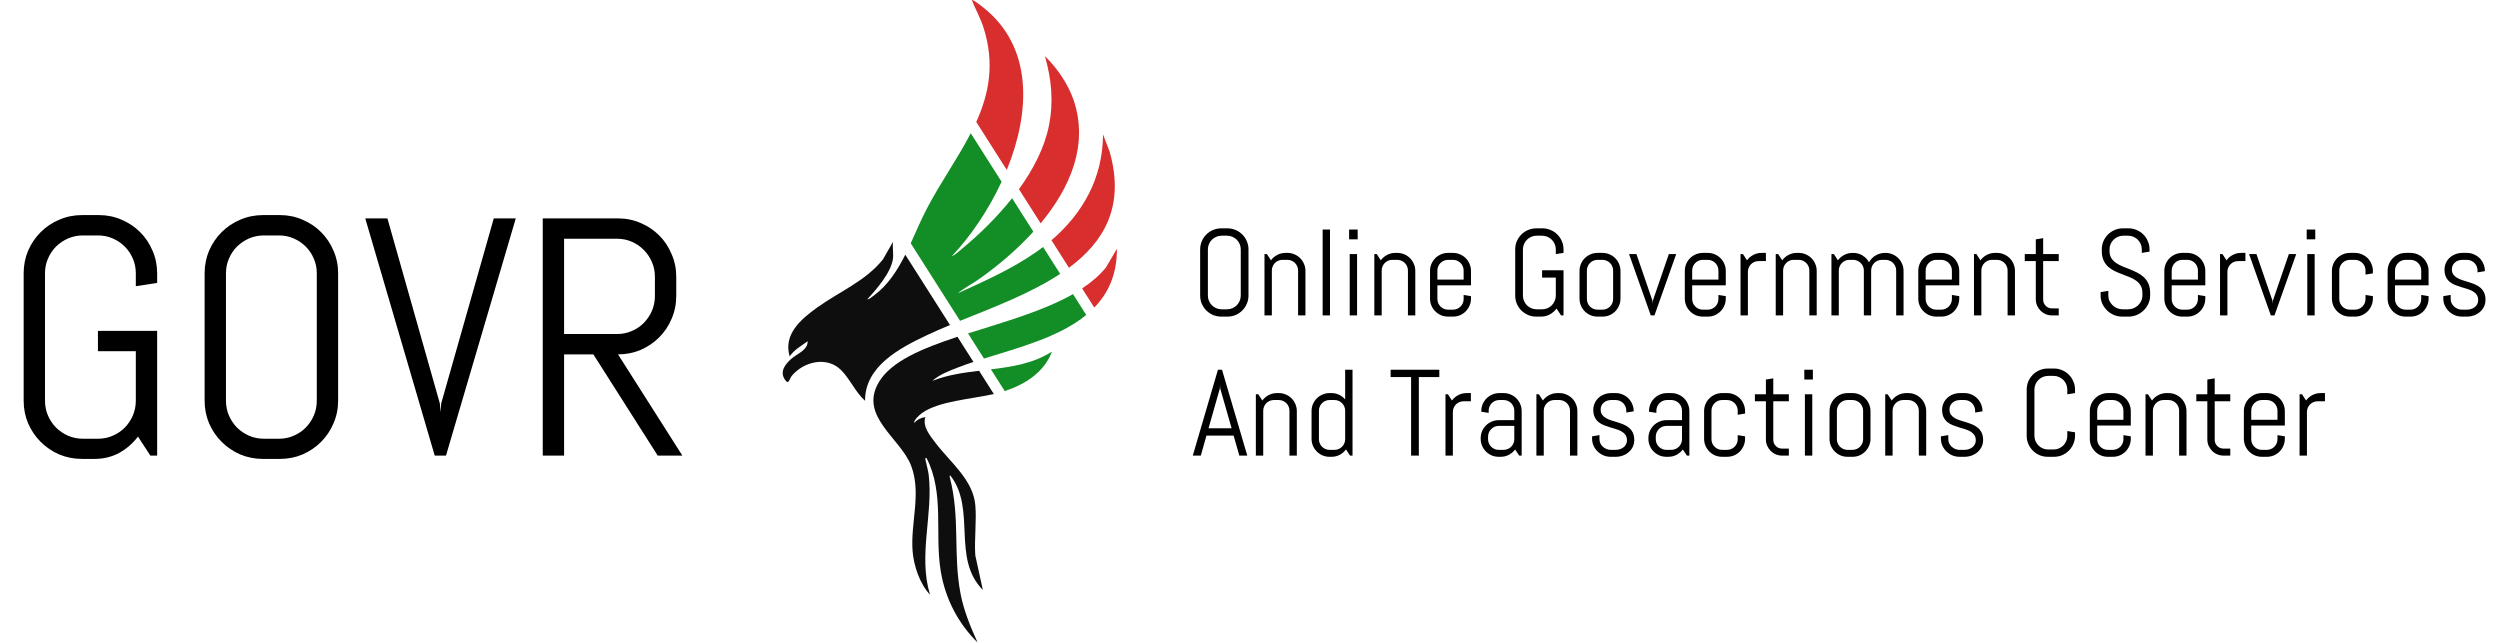 <svg xmlns="http://www.w3.org/2000/svg" width="214" height="55" viewBox="0 0 214 55" fill="none"><path d="M77.493 21.802L81.321 27.823C80.629 28.109 79.966 28.395 79.348 28.689C77.038 29.784 74.03 31.341 74.049 34.305C73.216 33.573 72.75 32.409 71.968 31.651C70.751 30.473 68.797 30.957 67.79 32.156C67.558 32.432 67.522 33.015 67.174 32.477C66.725 31.783 67.229 31.159 67.743 30.709C68.235 30.278 69.169 29.962 69.133 29.207C68.562 29.631 68.017 29.907 67.594 30.507C67.031 28.608 68.584 27.307 69.945 26.326C71.831 24.97 74.095 24.065 75.582 22.201L76.435 20.709C76.389 21.165 76.497 21.719 76.435 22.158C76.269 23.334 75.036 24.761 74.25 25.607C74.337 25.684 74.693 25.375 74.792 25.304C75.993 24.424 76.809 23.16 77.493 21.803V21.802Z" fill="#0E0E0E"></path><path d="M84.187 2.356C83.925 1.537 83.501 0.806 83.191 0.008C83.271 -0.076 84.013 0.517 84.132 0.611C88.472 4.019 88.198 9.606 86.18 14.547L83.568 10.44C84.657 8.021 85.172 5.447 84.187 2.356Z" fill="#D82E2E"></path><path d="M89.798 10.713C90.196 8.688 90.007 6.781 89.449 4.811C90.482 5.809 91.444 7.211 91.907 8.584C93.203 12.423 91.59 16.097 89.08 19.116L87.223 16.195C88.461 14.485 89.425 12.62 89.798 10.712V10.713Z" fill="#D82E2E"></path><path d="M89.288 21.142L90.75 23.443C88.21 25.12 85.017 26.317 82.18 27.464L77.957 20.823C78.411 19.838 78.827 18.84 79.298 17.936C80.476 15.664 81.975 13.578 83.096 11.404L85.736 15.556C84.598 18.011 83.061 20.248 81.501 21.901C81.576 21.971 82.231 21.392 82.342 21.299C83.789 20.103 85.324 18.621 86.634 16.967L88.454 19.831C87.019 21.413 85.364 22.79 83.817 23.883C83.22 24.305 82.559 24.635 81.997 25.101C84.298 24.053 86.662 23.003 88.742 21.541C88.927 21.411 89.109 21.278 89.287 21.142H89.288Z" fill="#138E26"></path><path d="M91.504 22.921L90.006 20.565C92.683 18.271 94.405 15.243 94.419 11.506L94.986 12.983C96.312 17.666 94.497 20.701 91.504 22.919V22.921Z" fill="#D82E2E"></path><path d="M78.268 36.2C78.501 35.914 78.85 35.75 79.212 35.702C78.938 36.52 79.638 37.327 80.109 37.949C81.333 39.565 83.3 41.066 83.488 43.247C83.606 44.62 83.391 46.156 83.486 47.548L84.131 50.499C81.438 47.775 83.596 43.584 81.348 40.702C81.272 40.686 81.287 40.794 81.301 40.849C82.212 44.353 81.567 47.392 82.222 50.82C82.502 52.284 83.074 53.656 83.682 55C82.012 53.358 80.922 51.254 80.532 48.922C79.988 45.661 80.874 42.24 79.31 39.203C79.126 39.179 79.236 39.404 79.256 39.507C79.327 39.891 79.453 40.273 79.498 40.664C79.889 44.037 78.582 47.544 79.609 50.901C78.74 50.003 78.207 48.398 78.116 47.156C77.936 44.725 78.888 42.228 77.997 39.877C77.093 37.493 73.461 35.617 75.254 32.67C76.324 30.914 78.935 29.826 81.959 28.83L83.327 30.98C82.892 31.125 82.47 31.274 82.069 31.429C81.301 31.726 80.425 32.05 79.809 32.602C81.084 32.099 82.444 31.903 83.809 31.739L85.074 33.73C83.114 34.168 80.353 34.333 78.921 35.358C78.722 35.501 78.169 36.002 78.268 36.201V36.2Z" fill="#0E0E0E"></path><path d="M90.046 30.101C89.389 31.866 87.73 32.916 86.005 33.476L84.822 31.616C86.651 31.397 88.455 31.111 90.046 30.1V30.101Z" fill="#138E26"></path><path d="M91.849 25.174L92.984 26.961C90.673 28.856 87.219 29.754 84.23 30.693L82.861 28.541C85.926 27.568 89.286 26.632 91.849 25.175V25.174Z" fill="#138E26"></path><path d="M95.607 21.301C95.62 23.488 94.869 25.094 93.671 26.326L92.629 24.69C93.422 24.166 94.115 23.576 94.665 22.901L95.607 21.301Z" fill="#D82E2E"></path><path d="M13.452 39H12.872L11.81 37.372C11.366 37.957 10.828 38.424 10.195 38.773C9.563 39.113 8.86 39.283 8.085 39.283H7.023C6.334 39.283 5.683 39.156 5.069 38.901C4.465 38.637 3.937 38.278 3.483 37.825C3.03 37.372 2.672 36.843 2.407 36.239C2.152 35.635 2.025 34.988 2.025 34.299V23.395C2.025 22.706 2.152 22.06 2.407 21.456C2.672 20.851 3.03 20.323 3.483 19.87C3.937 19.416 4.465 19.062 5.069 18.808C5.683 18.543 6.334 18.411 7.023 18.411H8.468C9.157 18.411 9.804 18.543 10.408 18.808C11.012 19.062 11.54 19.416 11.994 19.87C12.447 20.323 12.801 20.851 13.056 21.456C13.32 22.06 13.452 22.706 13.452 23.395V24.217L11.626 24.5V23.395C11.626 22.942 11.54 22.522 11.371 22.135C11.201 21.739 10.969 21.394 10.677 21.102C10.384 20.809 10.04 20.578 9.643 20.408C9.256 20.238 8.836 20.153 8.383 20.153H7.108C6.655 20.153 6.23 20.238 5.834 20.408C5.447 20.578 5.102 20.809 4.8 21.102C4.508 21.394 4.276 21.739 4.106 22.135C3.937 22.522 3.852 22.942 3.852 23.395V34.299C3.852 34.752 3.937 35.177 4.106 35.573C4.276 35.96 4.508 36.305 4.8 36.607C5.102 36.9 5.447 37.131 5.834 37.301C6.23 37.471 6.655 37.556 7.108 37.556H8.383C8.836 37.556 9.256 37.471 9.643 37.301C10.04 37.131 10.384 36.9 10.677 36.607C10.969 36.305 11.201 35.96 11.371 35.573C11.54 35.177 11.626 34.752 11.626 34.299V30.065H8.383V28.323H13.452V39ZM28.943 34.299C28.943 34.988 28.811 35.635 28.547 36.239C28.292 36.843 27.938 37.372 27.485 37.825C27.032 38.278 26.503 38.637 25.899 38.901C25.295 39.156 24.648 39.283 23.959 39.283H22.515C21.826 39.283 21.174 39.156 20.561 38.901C19.956 38.637 19.428 38.278 18.975 37.825C18.521 37.372 18.163 36.843 17.898 36.239C17.644 35.635 17.516 34.988 17.516 34.299V23.395C17.516 22.706 17.644 22.06 17.898 21.456C18.163 20.851 18.521 20.323 18.975 19.87C19.428 19.416 19.956 19.062 20.561 18.808C21.174 18.543 21.826 18.411 22.515 18.411H23.959C24.648 18.411 25.295 18.543 25.899 18.808C26.503 19.062 27.032 19.416 27.485 19.87C27.938 20.323 28.292 20.851 28.547 21.456C28.811 22.06 28.943 22.706 28.943 23.395V34.299ZM27.117 23.395C27.117 22.942 27.032 22.522 26.862 22.135C26.692 21.739 26.461 21.394 26.168 21.102C25.875 20.809 25.531 20.578 25.134 20.408C24.747 20.238 24.327 20.153 23.874 20.153H22.6C22.146 20.153 21.722 20.238 21.325 20.408C20.938 20.578 20.594 20.809 20.291 21.102C19.999 21.394 19.768 21.739 19.598 22.135C19.428 22.522 19.343 22.942 19.343 23.395V34.299C19.343 34.752 19.428 35.177 19.598 35.573C19.768 35.96 19.999 36.305 20.291 36.607C20.594 36.9 20.938 37.131 21.325 37.301C21.722 37.471 22.146 37.556 22.6 37.556H23.874C24.327 37.556 24.747 37.471 25.134 37.301C25.531 37.131 25.875 36.9 26.168 36.607C26.461 36.305 26.692 35.96 26.862 35.573C27.032 35.177 27.117 34.752 27.117 34.299V23.395ZM37.652 34.54L37.709 35.29L37.765 34.54L42.268 18.694H44.151L38.176 39H37.213L31.266 18.694H33.163L37.652 34.54ZM56.301 39L50.792 30.334H48.286V39H46.459V18.694H52.902C53.592 18.694 54.238 18.826 54.842 19.091C55.447 19.346 55.975 19.7 56.428 20.153C56.881 20.606 57.235 21.139 57.49 21.753C57.755 22.357 57.887 23.004 57.887 23.693V25.335C57.887 26.025 57.755 26.676 57.49 27.29C57.235 27.894 56.881 28.422 56.428 28.875C55.975 29.329 55.447 29.687 54.842 29.952C54.238 30.206 53.592 30.334 52.902 30.334L58.411 39H56.301ZM56.06 23.693C56.06 23.24 55.975 22.82 55.805 22.433C55.635 22.036 55.404 21.692 55.111 21.399C54.819 21.097 54.474 20.861 54.078 20.691C53.691 20.521 53.27 20.436 52.817 20.436H48.286V28.592H52.817C53.27 28.592 53.691 28.507 54.078 28.337C54.474 28.168 54.819 27.936 55.111 27.644C55.404 27.341 55.635 26.997 55.805 26.61C55.975 26.213 56.06 25.789 56.06 25.335V23.693Z" fill="black"></path><path d="M106.871 25.298C106.871 25.547 106.823 25.782 106.727 26C106.635 26.219 106.507 26.41 106.343 26.575C106.178 26.738 105.987 26.868 105.768 26.964C105.55 27.056 105.315 27.102 105.066 27.102H104.543C104.293 27.102 104.058 27.056 103.835 26.964C103.617 26.868 103.425 26.738 103.261 26.575C103.097 26.41 102.967 26.219 102.872 26C102.779 25.782 102.733 25.547 102.733 25.298V21.35C102.733 21.101 102.779 20.866 102.872 20.648C102.967 20.429 103.097 20.238 103.261 20.073C103.425 19.909 103.617 19.781 103.835 19.689C104.058 19.593 104.293 19.545 104.543 19.545H105.066C105.315 19.545 105.55 19.593 105.768 19.689C105.987 19.781 106.178 19.909 106.343 20.073C106.507 20.238 106.635 20.429 106.727 20.648C106.823 20.866 106.871 21.101 106.871 21.35V25.298ZM106.209 21.35C106.209 21.186 106.178 21.034 106.117 20.894C106.055 20.75 105.972 20.625 105.866 20.52C105.76 20.414 105.635 20.33 105.491 20.268C105.351 20.207 105.199 20.176 105.035 20.176H104.574C104.41 20.176 104.256 20.207 104.112 20.268C103.972 20.33 103.847 20.414 103.738 20.52C103.632 20.625 103.548 20.75 103.487 20.894C103.425 21.034 103.395 21.186 103.395 21.35V25.298C103.395 25.462 103.425 25.616 103.487 25.759C103.548 25.899 103.632 26.024 103.738 26.134C103.847 26.239 103.972 26.323 104.112 26.385C104.256 26.446 104.41 26.477 104.574 26.477H105.035C105.199 26.477 105.351 26.446 105.491 26.385C105.635 26.323 105.76 26.239 105.866 26.134C105.972 26.024 106.055 25.899 106.117 25.759C106.178 25.616 106.209 25.462 106.209 25.298V21.35ZM111.116 27V23.155C111.116 23.028 111.092 22.91 111.044 22.801C110.996 22.688 110.931 22.591 110.849 22.509C110.767 22.427 110.67 22.362 110.557 22.314C110.448 22.266 110.33 22.242 110.203 22.242H109.783C109.656 22.242 109.537 22.266 109.424 22.314C109.314 22.362 109.219 22.427 109.137 22.509C109.055 22.591 108.99 22.688 108.942 22.801C108.894 22.91 108.87 23.028 108.87 23.155V27H108.24V21.75H108.45L108.793 22.283C108.937 22.088 109.116 21.935 109.332 21.822C109.55 21.706 109.788 21.648 110.044 21.648H110.203C110.415 21.648 110.615 21.689 110.803 21.77C110.991 21.849 111.155 21.959 111.295 22.099C111.435 22.239 111.545 22.403 111.623 22.591C111.705 22.779 111.746 22.979 111.746 23.191V27H111.116ZM113.218 27V19.648H113.848V27H113.218ZM115.484 20.489V19.648H116.217V20.489H115.484ZM115.535 27V21.75H116.166V27H115.535ZM120.519 27V23.155C120.519 23.028 120.495 22.91 120.447 22.801C120.399 22.688 120.334 22.591 120.252 22.509C120.17 22.427 120.073 22.362 119.96 22.314C119.85 22.266 119.732 22.242 119.606 22.242H119.186C119.059 22.242 118.939 22.266 118.827 22.314C118.717 22.362 118.622 22.427 118.54 22.509C118.458 22.591 118.393 22.688 118.345 22.801C118.297 22.91 118.273 23.028 118.273 23.155V27H117.642V21.75H117.853L118.196 22.283C118.34 22.088 118.519 21.935 118.734 21.822C118.953 21.706 119.191 21.648 119.447 21.648H119.606C119.818 21.648 120.018 21.689 120.206 21.77C120.394 21.849 120.558 21.959 120.698 22.099C120.838 22.239 120.948 22.403 121.026 22.591C121.108 22.779 121.149 22.979 121.149 23.191V27H120.519ZM125.917 25.559C125.917 25.771 125.876 25.971 125.794 26.159C125.716 26.347 125.606 26.511 125.466 26.651C125.326 26.791 125.162 26.903 124.974 26.985C124.786 27.063 124.586 27.102 124.374 27.102H123.954C123.742 27.102 123.542 27.063 123.354 26.985C123.166 26.903 123.002 26.791 122.862 26.651C122.721 26.511 122.61 26.347 122.528 26.159C122.45 25.971 122.41 25.771 122.41 25.559V23.191C122.41 22.979 122.45 22.779 122.528 22.591C122.61 22.403 122.721 22.239 122.862 22.099C123.002 21.959 123.166 21.849 123.354 21.77C123.542 21.689 123.742 21.648 123.954 21.648H124.374C124.586 21.648 124.786 21.689 124.974 21.77C125.162 21.849 125.326 21.959 125.466 22.099C125.606 22.239 125.716 22.403 125.794 22.591C125.876 22.779 125.917 22.979 125.917 23.191V24.426H123.041V25.595C123.041 25.722 123.065 25.841 123.113 25.954C123.161 26.064 123.226 26.159 123.308 26.241C123.39 26.323 123.485 26.388 123.595 26.436C123.708 26.484 123.827 26.508 123.954 26.508H124.374C124.5 26.508 124.618 26.484 124.728 26.436C124.841 26.388 124.938 26.323 125.02 26.241C125.102 26.159 125.167 26.064 125.215 25.954C125.263 25.841 125.287 25.722 125.287 25.595V25.247L125.917 25.349V25.559ZM125.287 23.155C125.287 23.028 125.263 22.91 125.215 22.801C125.167 22.688 125.102 22.591 125.02 22.509C124.938 22.427 124.841 22.362 124.728 22.314C124.618 22.266 124.5 22.242 124.374 22.242H123.954C123.827 22.242 123.708 22.266 123.595 22.314C123.485 22.362 123.39 22.427 123.308 22.509C123.226 22.591 123.161 22.688 123.113 22.801C123.065 22.91 123.041 23.028 123.041 23.155V23.934H125.287V23.155ZM133.838 27H133.628L133.244 26.41C133.083 26.622 132.888 26.791 132.659 26.918C132.43 27.041 132.176 27.102 131.895 27.102H131.511C131.261 27.102 131.025 27.056 130.803 26.964C130.584 26.868 130.393 26.738 130.229 26.575C130.065 26.41 129.935 26.219 129.839 26C129.747 25.782 129.701 25.547 129.701 25.298V21.35C129.701 21.101 129.747 20.866 129.839 20.648C129.935 20.429 130.065 20.238 130.229 20.073C130.393 19.909 130.584 19.781 130.803 19.689C131.025 19.593 131.261 19.545 131.511 19.545H132.034C132.283 19.545 132.517 19.593 132.736 19.689C132.955 19.781 133.146 19.909 133.31 20.073C133.474 20.238 133.603 20.429 133.695 20.648C133.791 20.866 133.838 21.101 133.838 21.35V21.648L133.177 21.75V21.35C133.177 21.186 133.146 21.034 133.085 20.894C133.023 20.75 132.939 20.625 132.833 20.52C132.728 20.414 132.603 20.33 132.459 20.268C132.319 20.207 132.167 20.176 132.003 20.176H131.542C131.377 20.176 131.224 20.207 131.08 20.268C130.94 20.33 130.815 20.414 130.706 20.52C130.6 20.625 130.516 20.75 130.455 20.894C130.393 21.034 130.362 21.186 130.362 21.35V25.298C130.362 25.462 130.393 25.616 130.455 25.759C130.516 25.899 130.6 26.024 130.706 26.134C130.815 26.239 130.94 26.323 131.08 26.385C131.224 26.446 131.377 26.477 131.542 26.477H132.003C132.167 26.477 132.319 26.446 132.459 26.385C132.603 26.323 132.728 26.239 132.833 26.134C132.939 26.024 133.023 25.899 133.085 25.759C133.146 25.616 133.177 25.462 133.177 25.298V23.765H132.003V23.134H133.838V27ZM138.714 25.559C138.714 25.771 138.673 25.971 138.591 26.159C138.512 26.347 138.403 26.511 138.263 26.651C138.123 26.791 137.959 26.903 137.771 26.985C137.583 27.063 137.383 27.102 137.171 27.102H136.75C136.539 27.102 136.339 27.063 136.151 26.985C135.963 26.903 135.799 26.791 135.658 26.651C135.518 26.511 135.407 26.347 135.325 26.159C135.247 25.971 135.207 25.771 135.207 25.559V23.191C135.207 22.979 135.247 22.779 135.325 22.591C135.407 22.403 135.518 22.239 135.658 22.099C135.799 21.959 135.963 21.849 136.151 21.77C136.339 21.689 136.539 21.648 136.75 21.648H137.171C137.383 21.648 137.583 21.689 137.771 21.77C137.959 21.849 138.123 21.959 138.263 22.099C138.403 22.239 138.512 22.403 138.591 22.591C138.673 22.779 138.714 22.979 138.714 23.191V25.559ZM138.083 23.155C138.083 23.028 138.06 22.91 138.012 22.801C137.964 22.688 137.899 22.591 137.817 22.509C137.735 22.427 137.637 22.362 137.525 22.314C137.415 22.266 137.297 22.242 137.171 22.242H136.75C136.624 22.242 136.504 22.266 136.392 22.314C136.282 22.362 136.187 22.427 136.104 22.509C136.022 22.591 135.958 22.688 135.91 22.801C135.862 22.91 135.838 23.028 135.838 23.155V25.595C135.838 25.722 135.862 25.841 135.91 25.954C135.958 26.064 136.022 26.159 136.104 26.241C136.187 26.323 136.282 26.388 136.392 26.436C136.504 26.484 136.624 26.508 136.75 26.508H137.171C137.297 26.508 137.415 26.484 137.525 26.436C137.637 26.388 137.735 26.323 137.817 26.241C137.899 26.159 137.964 26.064 138.012 25.954C138.06 25.841 138.083 25.722 138.083 25.595V23.155ZM141.621 27H141.308L139.447 21.75H140.078L141.447 25.729L141.467 26L141.488 25.729L142.852 21.75H143.482L141.621 27ZM147.727 25.559C147.727 25.771 147.686 25.971 147.604 26.159C147.526 26.347 147.416 26.511 147.276 26.651C147.136 26.791 146.972 26.903 146.784 26.985C146.596 27.063 146.396 27.102 146.184 27.102H145.764C145.552 27.102 145.352 27.063 145.164 26.985C144.976 26.903 144.812 26.791 144.672 26.651C144.531 26.511 144.42 26.347 144.338 26.159C144.26 25.971 144.22 25.771 144.22 25.559V23.191C144.22 22.979 144.26 22.779 144.338 22.591C144.42 22.403 144.531 22.239 144.672 22.099C144.812 21.959 144.976 21.849 145.164 21.77C145.352 21.689 145.552 21.648 145.764 21.648H146.184C146.396 21.648 146.596 21.689 146.784 21.77C146.972 21.849 147.136 21.959 147.276 22.099C147.416 22.239 147.526 22.403 147.604 22.591C147.686 22.779 147.727 22.979 147.727 23.191V24.426H144.851V25.595C144.851 25.722 144.875 25.841 144.923 25.954C144.971 26.064 145.036 26.159 145.118 26.241C145.2 26.323 145.295 26.388 145.405 26.436C145.518 26.484 145.637 26.508 145.764 26.508H146.184C146.311 26.508 146.428 26.484 146.538 26.436C146.651 26.388 146.748 26.323 146.83 26.241C146.912 26.159 146.977 26.064 147.025 25.954C147.073 25.841 147.097 25.722 147.097 25.595V25.247L147.727 25.349V25.559ZM147.097 23.155C147.097 23.028 147.073 22.91 147.025 22.801C146.977 22.688 146.912 22.591 146.83 22.509C146.748 22.427 146.651 22.362 146.538 22.314C146.428 22.266 146.311 22.242 146.184 22.242H145.764C145.637 22.242 145.518 22.266 145.405 22.314C145.295 22.362 145.2 22.427 145.118 22.509C145.036 22.591 144.971 22.688 144.923 22.801C144.875 22.91 144.851 23.028 144.851 23.155V23.934H147.097V23.155ZM150.532 22.35C150.405 22.35 150.286 22.374 150.173 22.422C150.063 22.47 149.968 22.534 149.886 22.616C149.804 22.698 149.739 22.796 149.691 22.909C149.643 23.018 149.619 23.136 149.619 23.262V27H148.989V21.75H149.199L149.542 22.283C149.686 22.088 149.865 21.935 150.081 21.822C150.299 21.706 150.537 21.648 150.793 21.648H151.162V22.35H150.532ZM154.879 27V23.155C154.879 23.028 154.855 22.91 154.808 22.801C154.76 22.688 154.695 22.591 154.613 22.509C154.531 22.427 154.433 22.362 154.321 22.314C154.211 22.266 154.093 22.242 153.967 22.242H153.546C153.42 22.242 153.3 22.266 153.188 22.314C153.078 22.362 152.982 22.427 152.9 22.509C152.818 22.591 152.753 22.688 152.706 22.801C152.658 22.91 152.634 23.028 152.634 23.155V27H152.003V21.75H152.213L152.557 22.283C152.7 22.088 152.88 21.935 153.095 21.822C153.314 21.706 153.552 21.648 153.808 21.648H153.967C154.179 21.648 154.379 21.689 154.567 21.77C154.755 21.849 154.919 21.959 155.059 22.099C155.199 22.239 155.308 22.403 155.387 22.591C155.469 22.779 155.51 22.979 155.51 23.191V27H154.879ZM162.313 27V23.155C162.313 23.028 162.29 22.91 162.242 22.801C162.194 22.688 162.129 22.591 162.047 22.509C161.965 22.427 161.867 22.362 161.755 22.314C161.645 22.266 161.527 22.242 161.401 22.242H161.088C160.962 22.242 160.842 22.266 160.729 22.314C160.62 22.362 160.522 22.427 160.437 22.509C160.355 22.591 160.29 22.688 160.242 22.801C160.194 22.91 160.17 23.028 160.17 23.155V27H159.545V23.155C159.545 23.028 159.521 22.91 159.473 22.801C159.425 22.688 159.359 22.591 159.273 22.509C159.191 22.427 159.094 22.362 158.981 22.314C158.872 22.266 158.754 22.242 158.627 22.242H158.314C158.188 22.242 158.068 22.266 157.956 22.314C157.846 22.362 157.75 22.427 157.668 22.509C157.586 22.591 157.521 22.688 157.474 22.801C157.426 22.91 157.402 23.028 157.402 23.155V27H156.771V21.75H156.981L157.325 22.283C157.469 22.088 157.648 21.935 157.863 21.822C158.082 21.706 158.32 21.648 158.576 21.648H158.627C158.925 21.648 159.193 21.721 159.432 21.868C159.671 22.015 159.856 22.21 159.986 22.452C160.051 22.333 160.131 22.223 160.227 22.124C160.323 22.025 160.428 21.941 160.545 21.873C160.661 21.801 160.787 21.747 160.924 21.709C161.061 21.668 161.203 21.648 161.35 21.648H161.401C161.613 21.648 161.813 21.689 162.001 21.77C162.189 21.849 162.353 21.959 162.493 22.099C162.633 22.239 162.742 22.403 162.821 22.591C162.903 22.779 162.944 22.979 162.944 23.191V27H162.313ZM167.712 25.559C167.712 25.771 167.671 25.971 167.589 26.159C167.51 26.347 167.401 26.511 167.261 26.651C167.121 26.791 166.957 26.903 166.769 26.985C166.581 27.063 166.381 27.102 166.169 27.102H165.749C165.537 27.102 165.337 27.063 165.149 26.985C164.961 26.903 164.797 26.791 164.656 26.651C164.516 26.511 164.405 26.347 164.323 26.159C164.245 25.971 164.205 25.771 164.205 25.559V23.191C164.205 22.979 164.245 22.779 164.323 22.591C164.405 22.403 164.516 22.239 164.656 22.099C164.797 21.959 164.961 21.849 165.149 21.77C165.337 21.689 165.537 21.648 165.749 21.648H166.169C166.381 21.648 166.581 21.689 166.769 21.77C166.957 21.849 167.121 21.959 167.261 22.099C167.401 22.239 167.51 22.403 167.589 22.591C167.671 22.779 167.712 22.979 167.712 23.191V24.426H164.836V25.595C164.836 25.722 164.86 25.841 164.908 25.954C164.956 26.064 165.021 26.159 165.103 26.241C165.185 26.323 165.28 26.388 165.39 26.436C165.502 26.484 165.622 26.508 165.749 26.508H166.169C166.295 26.508 166.413 26.484 166.523 26.436C166.635 26.388 166.733 26.323 166.815 26.241C166.897 26.159 166.962 26.064 167.01 25.954C167.058 25.841 167.082 25.722 167.082 25.595V25.247L167.712 25.349V25.559ZM167.082 23.155C167.082 23.028 167.058 22.91 167.01 22.801C166.962 22.688 166.897 22.591 166.815 22.509C166.733 22.427 166.635 22.362 166.523 22.314C166.413 22.266 166.295 22.242 166.169 22.242H165.749C165.622 22.242 165.502 22.266 165.39 22.314C165.28 22.362 165.185 22.427 165.103 22.509C165.021 22.591 164.956 22.688 164.908 22.801C164.86 22.91 164.836 23.028 164.836 23.155V23.934H167.082V23.155ZM171.85 27V23.155C171.85 23.028 171.826 22.91 171.778 22.801C171.73 22.688 171.665 22.591 171.583 22.509C171.501 22.427 171.404 22.362 171.291 22.314C171.181 22.266 171.063 22.242 170.937 22.242H170.517C170.39 22.242 170.271 22.266 170.158 22.314C170.048 22.362 169.953 22.427 169.871 22.509C169.789 22.591 169.724 22.688 169.676 22.801C169.628 22.91 169.604 23.028 169.604 23.155V27H168.973V21.75H169.184L169.527 22.283C169.671 22.088 169.85 21.935 170.065 21.822C170.284 21.706 170.522 21.648 170.778 21.648H170.937C171.149 21.648 171.349 21.689 171.537 21.77C171.725 21.849 171.889 21.959 172.029 22.099C172.169 22.239 172.279 22.403 172.357 22.591C172.439 22.779 172.48 22.979 172.48 23.191V27H171.85ZM175.654 27C175.462 27 175.281 26.964 175.11 26.892C174.943 26.821 174.796 26.721 174.669 26.595C174.546 26.468 174.447 26.322 174.372 26.154C174.3 25.987 174.264 25.807 174.264 25.616V22.35H173.321V21.75H174.264V20.489L174.895 20.386V21.75H176.228V22.35H174.895V25.646C174.895 25.752 174.914 25.852 174.951 25.944C174.992 26.033 175.047 26.111 175.115 26.18C175.184 26.248 175.264 26.303 175.356 26.344C175.449 26.381 175.548 26.4 175.654 26.4H176.228V27H175.654ZM184.052 25.298C184.052 25.547 184 25.782 183.898 26C183.799 26.219 183.664 26.41 183.493 26.575C183.325 26.738 183.129 26.868 182.903 26.964C182.681 27.056 182.445 27.102 182.196 27.102H181.668C181.418 27.102 181.181 27.056 180.955 26.964C180.733 26.868 180.536 26.738 180.365 26.575C180.198 26.41 180.063 26.219 179.96 26C179.861 25.782 179.812 25.547 179.812 25.298V25.006L180.473 24.898V25.298C180.473 25.462 180.506 25.616 180.571 25.759C180.639 25.899 180.729 26.024 180.842 26.134C180.955 26.239 181.085 26.323 181.232 26.385C181.382 26.446 181.54 26.477 181.704 26.477H182.165C182.329 26.477 182.485 26.446 182.632 26.385C182.779 26.323 182.908 26.239 183.021 26.134C183.134 26.024 183.223 25.899 183.288 25.759C183.356 25.616 183.39 25.462 183.39 25.298V25.077C183.39 24.825 183.341 24.614 183.242 24.447C183.143 24.279 183.011 24.137 182.847 24.021C182.683 23.902 182.497 23.801 182.288 23.719C182.083 23.637 181.871 23.555 181.652 23.473C181.434 23.391 181.22 23.3 181.011 23.201C180.806 23.102 180.622 22.979 180.458 22.832C180.294 22.681 180.162 22.498 180.063 22.283C179.964 22.068 179.914 21.803 179.914 21.488V21.35C179.914 21.101 179.96 20.866 180.053 20.648C180.148 20.429 180.278 20.238 180.442 20.073C180.606 19.909 180.798 19.781 181.017 19.689C181.239 19.593 181.475 19.545 181.724 19.545H182.196C182.445 19.545 182.679 19.593 182.898 19.689C183.117 19.781 183.308 19.909 183.472 20.073C183.636 20.238 183.765 20.429 183.857 20.648C183.953 20.866 184 21.101 184 21.35V21.54L183.339 21.648V21.35C183.339 21.186 183.308 21.034 183.247 20.894C183.185 20.75 183.102 20.625 182.996 20.52C182.89 20.414 182.765 20.33 182.621 20.268C182.481 20.207 182.329 20.176 182.165 20.176H181.755C181.591 20.176 181.437 20.207 181.293 20.268C181.153 20.33 181.029 20.414 180.919 20.52C180.813 20.625 180.729 20.75 180.668 20.894C180.606 21.034 180.576 21.186 180.576 21.35V21.488C180.576 21.724 180.625 21.923 180.724 22.083C180.823 22.244 180.955 22.382 181.119 22.498C181.283 22.611 181.468 22.71 181.673 22.796C181.881 22.878 182.095 22.963 182.314 23.052C182.532 23.138 182.744 23.233 182.949 23.339C183.158 23.442 183.344 23.57 183.508 23.724C183.672 23.874 183.804 24.059 183.903 24.278C184.002 24.496 184.052 24.763 184.052 25.077V25.298ZM188.774 25.559C188.774 25.771 188.733 25.971 188.651 26.159C188.572 26.347 188.463 26.511 188.323 26.651C188.182 26.791 188.018 26.903 187.83 26.985C187.642 27.063 187.442 27.102 187.23 27.102H186.81C186.598 27.102 186.398 27.063 186.21 26.985C186.022 26.903 185.858 26.791 185.718 26.651C185.578 26.511 185.467 26.347 185.385 26.159C185.306 25.971 185.267 25.771 185.267 25.559V23.191C185.267 22.979 185.306 22.779 185.385 22.591C185.467 22.403 185.578 22.239 185.718 22.099C185.858 21.959 186.022 21.849 186.21 21.77C186.398 21.689 186.598 21.648 186.81 21.648H187.23C187.442 21.648 187.642 21.689 187.83 21.77C188.018 21.849 188.182 21.959 188.323 22.099C188.463 22.239 188.572 22.403 188.651 22.591C188.733 22.779 188.774 22.979 188.774 23.191V24.426H185.897V25.595C185.897 25.722 185.921 25.841 185.969 25.954C186.017 26.064 186.082 26.159 186.164 26.241C186.246 26.323 186.342 26.388 186.451 26.436C186.564 26.484 186.684 26.508 186.81 26.508H187.23C187.357 26.508 187.475 26.484 187.584 26.436C187.697 26.388 187.794 26.323 187.876 26.241C187.958 26.159 188.023 26.064 188.071 25.954C188.119 25.841 188.143 25.722 188.143 25.595V25.247L188.774 25.349V25.559ZM188.143 23.155C188.143 23.028 188.119 22.91 188.071 22.801C188.023 22.688 187.958 22.591 187.876 22.509C187.794 22.427 187.697 22.362 187.584 22.314C187.475 22.266 187.357 22.242 187.23 22.242H186.81C186.684 22.242 186.564 22.266 186.451 22.314C186.342 22.362 186.246 22.427 186.164 22.509C186.082 22.591 186.017 22.688 185.969 22.801C185.921 22.91 185.897 23.028 185.897 23.155V23.934H188.143V23.155ZM191.578 22.35C191.452 22.35 191.332 22.374 191.219 22.422C191.11 22.47 191.014 22.534 190.932 22.616C190.85 22.698 190.785 22.796 190.737 22.909C190.689 23.018 190.666 23.136 190.666 23.262V27H190.035V21.75H190.245L190.589 22.283C190.732 22.088 190.912 21.935 191.127 21.822C191.346 21.706 191.583 21.648 191.84 21.648H192.209V22.35H191.578ZM194.695 27H194.383L192.521 21.75H193.152L194.521 25.729L194.542 26L194.562 25.729L195.926 21.75H196.556L194.695 27ZM197.454 20.489V19.648H198.187V20.489H197.454ZM197.505 27V21.75H198.135V27H197.505ZM203.119 25.559C203.119 25.771 203.078 25.971 202.996 26.159C202.917 26.347 202.808 26.511 202.668 26.651C202.528 26.791 202.364 26.903 202.176 26.985C201.988 27.063 201.788 27.102 201.576 27.102H201.155C200.943 27.102 200.743 27.063 200.555 26.985C200.367 26.903 200.203 26.791 200.063 26.651C199.923 26.511 199.812 26.347 199.73 26.159C199.651 25.971 199.612 25.771 199.612 25.559V23.191C199.612 22.979 199.651 22.779 199.73 22.591C199.812 22.403 199.923 22.239 200.063 22.099C200.203 21.959 200.367 21.849 200.555 21.77C200.743 21.689 200.943 21.648 201.155 21.648H201.576C201.788 21.648 201.988 21.689 202.176 21.77C202.364 21.849 202.528 21.959 202.668 22.099C202.808 22.239 202.917 22.403 202.996 22.591C203.078 22.779 203.119 22.979 203.119 23.191V23.401L202.488 23.503V23.155C202.488 23.028 202.464 22.91 202.417 22.801C202.369 22.688 202.304 22.591 202.222 22.509C202.14 22.427 202.042 22.362 201.929 22.314C201.82 22.266 201.702 22.242 201.576 22.242H201.155C201.029 22.242 200.909 22.266 200.796 22.314C200.687 22.362 200.591 22.427 200.509 22.509C200.427 22.591 200.362 22.688 200.314 22.801C200.267 22.91 200.243 23.028 200.243 23.155V25.595C200.243 25.722 200.267 25.841 200.314 25.954C200.362 26.064 200.427 26.159 200.509 26.241C200.591 26.323 200.687 26.388 200.796 26.436C200.909 26.484 201.029 26.508 201.155 26.508H201.576C201.702 26.508 201.82 26.484 201.929 26.436C202.042 26.388 202.14 26.323 202.222 26.241C202.304 26.159 202.369 26.064 202.417 25.954C202.464 25.841 202.488 25.722 202.488 25.595V25.247L203.119 25.349V25.559ZM207.887 25.559C207.887 25.771 207.846 25.971 207.764 26.159C207.685 26.347 207.576 26.511 207.436 26.651C207.296 26.791 207.132 26.903 206.944 26.985C206.756 27.063 206.556 27.102 206.344 27.102H205.923C205.711 27.102 205.511 27.063 205.323 26.985C205.135 26.903 204.971 26.791 204.831 26.651C204.691 26.511 204.58 26.347 204.498 26.159C204.419 25.971 204.38 25.771 204.38 25.559V23.191C204.38 22.979 204.419 22.779 204.498 22.591C204.58 22.403 204.691 22.239 204.831 22.099C204.971 21.959 205.135 21.849 205.323 21.77C205.511 21.689 205.711 21.648 205.923 21.648H206.344C206.556 21.648 206.756 21.689 206.944 21.77C207.132 21.849 207.296 21.959 207.436 22.099C207.576 22.239 207.685 22.403 207.764 22.591C207.846 22.779 207.887 22.979 207.887 23.191V24.426H205.011V25.595C205.011 25.722 205.035 25.841 205.083 25.954C205.13 26.064 205.195 26.159 205.277 26.241C205.359 26.323 205.455 26.388 205.564 26.436C205.677 26.484 205.797 26.508 205.923 26.508H206.344C206.47 26.508 206.588 26.484 206.698 26.436C206.81 26.388 206.908 26.323 206.99 26.241C207.072 26.159 207.137 26.064 207.185 25.954C207.232 25.841 207.256 25.722 207.256 25.595V25.247L207.887 25.349V25.559ZM207.256 23.155C207.256 23.028 207.232 22.91 207.185 22.801C207.137 22.688 207.072 22.591 206.99 22.509C206.908 22.427 206.81 22.362 206.698 22.314C206.588 22.266 206.47 22.242 206.344 22.242H205.923C205.797 22.242 205.677 22.266 205.564 22.314C205.455 22.362 205.359 22.427 205.277 22.509C205.195 22.591 205.13 22.688 205.083 22.801C205.035 22.91 205.011 23.028 205.011 23.155V23.934H207.256V23.155ZM212.758 25.667C212.758 25.879 212.715 26.074 212.629 26.252C212.544 26.426 212.428 26.576 212.281 26.703C212.134 26.829 211.963 26.928 211.768 27C211.577 27.068 211.375 27.102 211.163 27.102H210.743C210.531 27.102 210.327 27.063 210.133 26.985C209.941 26.903 209.772 26.791 209.625 26.651C209.481 26.511 209.365 26.347 209.276 26.159C209.191 25.971 209.148 25.771 209.148 25.559V25.349L209.779 25.247V25.595C209.779 25.722 209.804 25.841 209.856 25.954C209.91 26.064 209.982 26.159 210.071 26.241C210.16 26.323 210.262 26.388 210.379 26.436C210.495 26.484 210.616 26.508 210.743 26.508H211.163C211.29 26.508 211.411 26.489 211.527 26.451C211.643 26.414 211.746 26.361 211.835 26.293C211.927 26.221 211.999 26.135 212.05 26.036C212.105 25.937 212.132 25.824 212.132 25.698C212.132 25.51 212.091 25.356 212.009 25.236C211.927 25.117 211.818 25.018 211.681 24.939C211.548 24.857 211.394 24.79 211.219 24.739C211.049 24.684 210.873 24.631 210.691 24.58C210.51 24.525 210.333 24.464 210.158 24.395C209.987 24.327 209.833 24.238 209.697 24.129C209.563 24.016 209.456 23.876 209.374 23.709C209.292 23.541 209.251 23.332 209.251 23.083C209.251 22.871 209.292 22.678 209.374 22.504C209.456 22.326 209.567 22.174 209.707 22.047C209.847 21.921 210.01 21.823 210.194 21.755C210.382 21.683 210.582 21.648 210.794 21.648H211.163C211.375 21.648 211.575 21.689 211.763 21.77C211.951 21.849 212.115 21.959 212.255 22.099C212.395 22.239 212.505 22.403 212.583 22.591C212.665 22.779 212.706 22.979 212.706 23.191V23.211L212.076 23.314V23.155C212.076 23.028 212.052 22.91 212.004 22.801C211.956 22.688 211.891 22.591 211.809 22.509C211.727 22.427 211.63 22.362 211.517 22.314C211.407 22.266 211.29 22.242 211.163 22.242H210.794C210.667 22.242 210.548 22.261 210.435 22.299C210.326 22.336 210.23 22.391 210.148 22.463C210.066 22.531 210.001 22.615 209.953 22.714C209.905 22.813 209.881 22.926 209.881 23.052C209.881 23.233 209.922 23.382 210.004 23.498C210.086 23.611 210.194 23.707 210.327 23.785C210.464 23.864 210.618 23.931 210.789 23.985C210.963 24.037 211.139 24.091 211.317 24.149C211.498 24.204 211.674 24.267 211.845 24.339C212.019 24.411 212.173 24.503 212.306 24.616C212.443 24.729 212.552 24.871 212.635 25.041C212.717 25.209 212.758 25.418 212.758 25.667ZM105.599 37.288H103.271L102.79 39H102.103L104.256 31.648H104.604L106.768 39H106.086L105.599 37.288ZM103.451 36.657H105.425L104.456 33.268L104.435 32.996L104.415 33.268L103.451 36.657ZM110.377 39V35.155C110.377 35.028 110.354 34.91 110.306 34.801C110.258 34.688 110.193 34.591 110.111 34.509C110.029 34.427 109.931 34.362 109.819 34.314C109.709 34.266 109.591 34.242 109.465 34.242H109.044C108.918 34.242 108.798 34.266 108.686 34.314C108.576 34.362 108.48 34.427 108.398 34.509C108.316 34.591 108.251 34.688 108.204 34.801C108.156 34.91 108.132 35.028 108.132 35.155V39H107.501V33.75H107.711L108.055 34.283C108.198 34.088 108.378 33.935 108.593 33.822C108.812 33.706 109.05 33.648 109.306 33.648H109.465C109.677 33.648 109.877 33.688 110.065 33.77C110.253 33.849 110.417 33.959 110.557 34.099C110.697 34.239 110.806 34.403 110.885 34.591C110.967 34.779 111.008 34.979 111.008 35.191V39H110.377ZM115.566 39L115.217 38.467C115.074 38.662 114.894 38.817 114.679 38.933C114.464 39.046 114.228 39.102 113.971 39.102H113.812C113.601 39.102 113.401 39.063 113.213 38.985C113.025 38.903 112.861 38.791 112.72 38.651C112.58 38.511 112.469 38.347 112.387 38.159C112.309 37.971 112.269 37.771 112.269 37.559V35.191C112.269 34.979 112.309 34.779 112.387 34.591C112.469 34.403 112.58 34.239 112.72 34.099C112.861 33.959 113.025 33.849 113.213 33.77C113.401 33.688 113.601 33.648 113.812 33.648H113.971C114.207 33.648 114.426 33.695 114.628 33.791C114.829 33.887 115.002 34.02 115.146 34.191V31.648H115.776V39H115.566ZM115.146 35.155C115.146 35.028 115.122 34.91 115.074 34.801C115.026 34.688 114.961 34.591 114.879 34.509C114.797 34.427 114.699 34.362 114.587 34.314C114.477 34.266 114.359 34.242 114.233 34.242H113.812C113.686 34.242 113.566 34.266 113.454 34.314C113.344 34.362 113.249 34.427 113.167 34.509C113.084 34.591 113.02 34.688 112.972 34.801C112.924 34.91 112.9 35.028 112.9 35.155V37.595C112.9 37.722 112.924 37.841 112.972 37.954C113.02 38.063 113.084 38.159 113.167 38.241C113.249 38.323 113.344 38.388 113.454 38.436C113.566 38.484 113.686 38.508 113.812 38.508H114.233C114.359 38.508 114.477 38.484 114.587 38.436C114.699 38.388 114.797 38.323 114.879 38.241C114.961 38.159 115.026 38.063 115.074 37.954C115.122 37.841 115.146 37.722 115.146 37.595V35.155ZM121.452 32.279V39H120.79V32.279H119.037V31.648H123.205V32.279H121.452ZM125.276 34.35C125.15 34.35 125.03 34.374 124.917 34.422C124.808 34.469 124.712 34.534 124.63 34.617C124.548 34.699 124.483 34.796 124.436 34.909C124.388 35.018 124.364 35.136 124.364 35.263V39H123.733V33.75H123.943L124.287 34.283C124.43 34.088 124.61 33.935 124.825 33.822C125.044 33.706 125.281 33.648 125.538 33.648H125.907V34.35H125.276ZM130.044 39L129.696 38.477C129.552 38.665 129.373 38.817 129.157 38.933C128.942 39.046 128.706 39.102 128.45 39.102H128.291C128.079 39.102 127.879 39.063 127.691 38.985C127.503 38.903 127.339 38.791 127.199 38.651C127.059 38.511 126.948 38.347 126.866 38.159C126.787 37.971 126.748 37.771 126.748 37.559V37.508C126.748 37.296 126.787 37.096 126.866 36.908C126.948 36.72 127.059 36.556 127.199 36.416C127.339 36.276 127.503 36.166 127.691 36.088C127.879 36.006 128.079 35.965 128.291 35.965H129.624V35.155C129.624 35.028 129.6 34.91 129.552 34.801C129.504 34.688 129.439 34.591 129.357 34.509C129.275 34.427 129.178 34.362 129.065 34.314C128.956 34.266 128.838 34.242 128.711 34.242H128.342C128.216 34.242 128.096 34.266 127.983 34.314C127.874 34.362 127.778 34.427 127.696 34.509C127.614 34.591 127.549 34.688 127.501 34.801C127.454 34.91 127.43 35.028 127.43 35.155V35.344L126.799 35.242V35.191C126.799 34.979 126.838 34.779 126.917 34.591C126.999 34.403 127.11 34.239 127.25 34.099C127.39 33.959 127.554 33.849 127.742 33.77C127.93 33.688 128.13 33.648 128.342 33.648H128.711C128.923 33.648 129.123 33.688 129.311 33.77C129.499 33.849 129.663 33.959 129.803 34.099C129.944 34.239 130.053 34.403 130.132 34.591C130.214 34.779 130.255 34.979 130.255 35.191V39H130.044ZM129.624 36.457H128.291C128.165 36.457 128.045 36.481 127.932 36.529C127.823 36.577 127.727 36.643 127.645 36.729C127.563 36.811 127.498 36.908 127.45 37.021C127.402 37.13 127.378 37.248 127.378 37.375V37.595C127.378 37.722 127.402 37.841 127.45 37.954C127.498 38.063 127.563 38.159 127.645 38.241C127.727 38.323 127.823 38.388 127.932 38.436C128.045 38.484 128.165 38.508 128.291 38.508H128.711C128.838 38.508 128.956 38.484 129.065 38.436C129.178 38.388 129.275 38.323 129.357 38.241C129.439 38.159 129.504 38.063 129.552 37.954C129.6 37.841 129.624 37.722 129.624 37.595V36.457ZM134.392 39V35.155C134.392 35.028 134.368 34.91 134.32 34.801C134.272 34.688 134.208 34.591 134.125 34.509C134.043 34.427 133.946 34.362 133.833 34.314C133.724 34.266 133.606 34.242 133.479 34.242H133.059C132.933 34.242 132.813 34.266 132.7 34.314C132.591 34.362 132.495 34.427 132.413 34.509C132.331 34.591 132.266 34.688 132.218 34.801C132.17 34.91 132.146 35.028 132.146 35.155V39H131.516V33.75H131.726L132.07 34.283C132.213 34.088 132.393 33.935 132.608 33.822C132.827 33.706 133.064 33.648 133.321 33.648H133.479C133.691 33.648 133.891 33.688 134.079 33.77C134.267 33.849 134.431 33.959 134.572 34.099C134.712 34.239 134.821 34.403 134.9 34.591C134.982 34.779 135.023 34.979 135.023 35.191V39H134.392ZM139.893 37.667C139.893 37.879 139.851 38.074 139.765 38.252C139.68 38.426 139.563 38.576 139.417 38.703C139.27 38.829 139.099 38.928 138.904 39C138.712 39.068 138.511 39.102 138.299 39.102H137.878C137.667 39.102 137.463 39.063 137.268 38.985C137.077 38.903 136.908 38.791 136.761 38.651C136.617 38.511 136.501 38.347 136.412 38.159C136.327 37.971 136.284 37.771 136.284 37.559V37.349L136.915 37.247V37.595C136.915 37.722 136.94 37.841 136.991 37.954C137.046 38.063 137.118 38.159 137.207 38.241C137.296 38.323 137.398 38.388 137.514 38.436C137.631 38.484 137.752 38.508 137.878 38.508H138.299C138.425 38.508 138.547 38.489 138.663 38.451C138.779 38.414 138.882 38.361 138.97 38.292C139.063 38.221 139.135 38.135 139.186 38.036C139.24 37.937 139.268 37.824 139.268 37.698C139.268 37.51 139.227 37.356 139.145 37.236C139.063 37.117 138.953 37.018 138.817 36.939C138.683 36.857 138.53 36.79 138.355 36.739C138.184 36.684 138.008 36.631 137.827 36.58C137.646 36.525 137.468 36.464 137.294 36.395C137.123 36.327 136.969 36.238 136.833 36.129C136.699 36.016 136.592 35.876 136.51 35.709C136.427 35.541 136.386 35.333 136.386 35.083C136.386 34.871 136.427 34.678 136.51 34.504C136.592 34.326 136.703 34.174 136.843 34.047C136.983 33.921 137.145 33.824 137.33 33.755C137.518 33.683 137.718 33.648 137.93 33.648H138.299C138.511 33.648 138.711 33.688 138.899 33.77C139.087 33.849 139.251 33.959 139.391 34.099C139.531 34.239 139.64 34.403 139.719 34.591C139.801 34.779 139.842 34.979 139.842 35.191V35.211L139.211 35.314V35.155C139.211 35.028 139.188 34.91 139.14 34.801C139.092 34.688 139.027 34.591 138.945 34.509C138.863 34.427 138.765 34.362 138.653 34.314C138.543 34.266 138.425 34.242 138.299 34.242H137.93C137.803 34.242 137.684 34.261 137.571 34.299C137.461 34.336 137.366 34.391 137.284 34.463C137.202 34.531 137.137 34.615 137.089 34.714C137.041 34.813 137.017 34.926 137.017 35.052C137.017 35.233 137.058 35.382 137.14 35.498C137.222 35.611 137.33 35.707 137.463 35.785C137.6 35.864 137.754 35.931 137.925 35.985C138.099 36.037 138.275 36.091 138.453 36.149C138.634 36.204 138.81 36.267 138.981 36.339C139.155 36.411 139.309 36.503 139.442 36.616C139.579 36.729 139.688 36.871 139.77 37.041C139.852 37.209 139.893 37.417 139.893 37.667ZM144.4 39L144.051 38.477C143.908 38.665 143.728 38.817 143.513 38.933C143.298 39.046 143.062 39.102 142.805 39.102H142.646C142.435 39.102 142.235 39.063 142.047 38.985C141.859 38.903 141.695 38.791 141.554 38.651C141.414 38.511 141.303 38.347 141.221 38.159C141.143 37.971 141.103 37.771 141.103 37.559V37.508C141.103 37.296 141.143 37.096 141.221 36.908C141.303 36.72 141.414 36.556 141.554 36.416C141.695 36.276 141.859 36.166 142.047 36.088C142.235 36.006 142.435 35.965 142.646 35.965H143.979V35.155C143.979 35.028 143.956 34.91 143.908 34.801C143.86 34.688 143.795 34.591 143.713 34.509C143.631 34.427 143.533 34.362 143.421 34.314C143.311 34.266 143.193 34.242 143.067 34.242H142.698C142.571 34.242 142.452 34.266 142.339 34.314C142.229 34.362 142.134 34.427 142.052 34.509C141.97 34.591 141.905 34.688 141.857 34.801C141.809 34.91 141.785 35.028 141.785 35.155V35.344L141.155 35.242V35.191C141.155 34.979 141.194 34.779 141.272 34.591C141.354 34.403 141.466 34.239 141.606 34.099C141.746 33.959 141.91 33.849 142.098 33.77C142.286 33.688 142.486 33.648 142.698 33.648H143.067C143.279 33.648 143.479 33.688 143.667 33.77C143.855 33.849 144.019 33.959 144.159 34.099C144.299 34.239 144.408 34.403 144.487 34.591C144.569 34.779 144.61 34.979 144.61 35.191V39H144.4ZM143.979 36.457H142.646C142.52 36.457 142.4 36.481 142.288 36.529C142.178 36.577 142.083 36.643 142 36.729C141.918 36.811 141.854 36.908 141.806 37.021C141.758 37.13 141.734 37.248 141.734 37.375V37.595C141.734 37.722 141.758 37.841 141.806 37.954C141.854 38.063 141.918 38.159 142 38.241C142.083 38.323 142.178 38.388 142.288 38.436C142.4 38.484 142.52 38.508 142.646 38.508H143.067C143.193 38.508 143.311 38.484 143.421 38.436C143.533 38.388 143.631 38.323 143.713 38.241C143.795 38.159 143.86 38.063 143.908 37.954C143.956 37.841 143.979 37.722 143.979 37.595V36.457ZM149.378 37.559C149.378 37.771 149.337 37.971 149.255 38.159C149.177 38.347 149.067 38.511 148.927 38.651C148.787 38.791 148.623 38.903 148.435 38.985C148.247 39.063 148.047 39.102 147.835 39.102H147.415C147.203 39.102 147.003 39.063 146.815 38.985C146.627 38.903 146.463 38.791 146.323 38.651C146.182 38.511 146.071 38.347 145.989 38.159C145.911 37.971 145.871 37.771 145.871 37.559V35.191C145.871 34.979 145.911 34.779 145.989 34.591C146.071 34.403 146.182 34.239 146.323 34.099C146.463 33.959 146.627 33.849 146.815 33.77C147.003 33.688 147.203 33.648 147.415 33.648H147.835C148.047 33.648 148.247 33.688 148.435 33.77C148.623 33.849 148.787 33.959 148.927 34.099C149.067 34.239 149.177 34.403 149.255 34.591C149.337 34.779 149.378 34.979 149.378 35.191V35.401L148.748 35.503V35.155C148.748 35.028 148.724 34.91 148.676 34.801C148.628 34.688 148.563 34.591 148.481 34.509C148.399 34.427 148.302 34.362 148.189 34.314C148.079 34.266 147.961 34.242 147.835 34.242H147.415C147.288 34.242 147.168 34.266 147.056 34.314C146.946 34.362 146.851 34.427 146.769 34.509C146.687 34.591 146.622 34.688 146.574 34.801C146.526 34.91 146.502 35.028 146.502 35.155V37.595C146.502 37.722 146.526 37.841 146.574 37.954C146.622 38.063 146.687 38.159 146.769 38.241C146.851 38.323 146.946 38.388 147.056 38.436C147.168 38.484 147.288 38.508 147.415 38.508H147.835C147.961 38.508 148.079 38.484 148.189 38.436C148.302 38.388 148.399 38.323 148.481 38.241C148.563 38.159 148.628 38.063 148.676 37.954C148.724 37.841 148.748 37.722 148.748 37.595V37.247L149.378 37.349V37.559ZM152.552 39C152.36 39 152.179 38.964 152.008 38.892C151.841 38.821 151.694 38.721 151.567 38.595C151.444 38.468 151.345 38.322 151.27 38.154C151.198 37.987 151.162 37.807 151.162 37.616V34.35H150.219V33.75H151.162V32.489L151.793 32.386V33.75H153.126V34.35H151.793V37.647C151.793 37.752 151.812 37.852 151.849 37.944C151.89 38.033 151.945 38.111 152.013 38.18C152.082 38.248 152.162 38.303 152.254 38.344C152.347 38.381 152.446 38.4 152.552 38.4H153.126V39H152.552ZM154.449 32.489V31.648H155.182V32.489H154.449ZM154.5 39V33.75H155.131V39H154.5ZM160.114 37.559C160.114 37.771 160.073 37.971 159.991 38.159C159.912 38.347 159.803 38.511 159.663 38.651C159.523 38.791 159.359 38.903 159.171 38.985C158.983 39.063 158.783 39.102 158.571 39.102H158.15C157.938 39.102 157.739 39.063 157.551 38.985C157.363 38.903 157.198 38.791 157.058 38.651C156.918 38.511 156.807 38.347 156.725 38.159C156.646 37.971 156.607 37.771 156.607 37.559V35.191C156.607 34.979 156.646 34.779 156.725 34.591C156.807 34.403 156.918 34.239 157.058 34.099C157.198 33.959 157.363 33.849 157.551 33.77C157.739 33.688 157.938 33.648 158.15 33.648H158.571C158.783 33.648 158.983 33.688 159.171 33.77C159.359 33.849 159.523 33.959 159.663 34.099C159.803 34.239 159.912 34.403 159.991 34.591C160.073 34.779 160.114 34.979 160.114 35.191V37.559ZM159.483 35.155C159.483 35.028 159.459 34.91 159.412 34.801C159.364 34.688 159.299 34.591 159.217 34.509C159.135 34.427 159.037 34.362 158.925 34.314C158.815 34.266 158.697 34.242 158.571 34.242H158.15C158.024 34.242 157.904 34.266 157.792 34.314C157.682 34.362 157.586 34.427 157.504 34.509C157.422 34.591 157.357 34.688 157.31 34.801C157.262 34.91 157.238 35.028 157.238 35.155V37.595C157.238 37.722 157.262 37.841 157.31 37.954C157.357 38.063 157.422 38.159 157.504 38.241C157.586 38.323 157.682 38.388 157.792 38.436C157.904 38.484 158.024 38.508 158.15 38.508H158.571C158.697 38.508 158.815 38.484 158.925 38.436C159.037 38.388 159.135 38.323 159.217 38.241C159.299 38.159 159.364 38.063 159.412 37.954C159.459 37.841 159.483 37.722 159.483 37.595V35.155ZM164.251 39V35.155C164.251 35.028 164.228 34.91 164.18 34.801C164.132 34.688 164.067 34.591 163.985 34.509C163.903 34.427 163.805 34.362 163.693 34.314C163.583 34.266 163.465 34.242 163.339 34.242H162.918C162.792 34.242 162.672 34.266 162.56 34.314C162.45 34.362 162.354 34.427 162.272 34.509C162.19 34.591 162.125 34.688 162.078 34.801C162.03 34.91 162.006 35.028 162.006 35.155V39H161.375V33.75H161.585L161.929 34.283C162.073 34.088 162.252 33.935 162.467 33.822C162.686 33.706 162.924 33.648 163.18 33.648H163.339C163.551 33.648 163.751 33.688 163.939 33.77C164.127 33.849 164.291 33.959 164.431 34.099C164.571 34.239 164.68 34.403 164.759 34.591C164.841 34.779 164.882 34.979 164.882 35.191V39H164.251ZM169.753 37.667C169.753 37.879 169.71 38.074 169.625 38.252C169.539 38.426 169.423 38.576 169.276 38.703C169.129 38.829 168.958 38.928 168.763 39C168.572 39.068 168.37 39.102 168.158 39.102H167.738C167.526 39.102 167.323 39.063 167.128 38.985C166.936 38.903 166.767 38.791 166.62 38.651C166.477 38.511 166.36 38.347 166.271 38.159C166.186 37.971 166.143 37.771 166.143 37.559V37.349L166.774 37.247V37.595C166.774 37.722 166.8 37.841 166.851 37.954C166.906 38.063 166.977 38.159 167.066 38.241C167.155 38.323 167.258 38.388 167.374 38.436C167.49 38.484 167.611 38.508 167.738 38.508H168.158C168.285 38.508 168.406 38.489 168.522 38.451C168.638 38.414 168.741 38.361 168.83 38.292C168.922 38.221 168.994 38.135 169.045 38.036C169.1 37.937 169.127 37.824 169.127 37.698C169.127 37.51 169.086 37.356 169.004 37.236C168.922 37.117 168.813 37.018 168.676 36.939C168.543 36.857 168.389 36.79 168.215 36.739C168.044 36.684 167.868 36.631 167.687 36.58C167.505 36.525 167.328 36.464 167.153 36.395C166.982 36.327 166.829 36.238 166.692 36.129C166.559 36.016 166.451 35.876 166.369 35.709C166.287 35.541 166.246 35.333 166.246 35.083C166.246 34.871 166.287 34.678 166.369 34.504C166.451 34.326 166.562 34.174 166.702 34.047C166.842 33.921 167.005 33.824 167.189 33.755C167.377 33.683 167.577 33.648 167.789 33.648H168.158C168.37 33.648 168.57 33.688 168.758 33.77C168.946 33.849 169.11 33.959 169.25 34.099C169.39 34.239 169.5 34.403 169.578 34.591C169.66 34.779 169.701 34.979 169.701 35.191V35.211L169.071 35.314V35.155C169.071 35.028 169.047 34.91 168.999 34.801C168.951 34.688 168.886 34.591 168.804 34.509C168.722 34.427 168.625 34.362 168.512 34.314C168.403 34.266 168.285 34.242 168.158 34.242H167.789C167.663 34.242 167.543 34.261 167.43 34.299C167.321 34.336 167.225 34.391 167.143 34.463C167.061 34.531 166.996 34.615 166.948 34.714C166.9 34.813 166.876 34.926 166.876 35.052C166.876 35.233 166.917 35.382 167 35.498C167.082 35.611 167.189 35.707 167.323 35.785C167.459 35.864 167.613 35.931 167.784 35.985C167.958 36.037 168.134 36.091 168.312 36.149C168.493 36.204 168.669 36.267 168.84 36.339C169.014 36.411 169.168 36.503 169.302 36.616C169.438 36.729 169.548 36.871 169.63 37.041C169.712 37.209 169.753 37.417 169.753 37.667ZM177.623 37.298C177.623 37.547 177.575 37.782 177.479 38C177.387 38.219 177.259 38.41 177.094 38.575C176.93 38.739 176.739 38.868 176.52 38.964C176.302 39.056 176.067 39.102 175.818 39.102H175.295C175.045 39.102 174.81 39.056 174.587 38.964C174.369 38.868 174.177 38.739 174.013 38.575C173.849 38.41 173.719 38.219 173.624 38C173.531 37.782 173.485 37.547 173.485 37.298V33.35C173.485 33.101 173.531 32.867 173.624 32.648C173.719 32.429 173.849 32.237 174.013 32.074C174.177 31.909 174.369 31.781 174.587 31.689C174.81 31.593 175.045 31.545 175.295 31.545H175.818C176.067 31.545 176.302 31.593 176.52 31.689C176.739 31.781 176.93 31.909 177.094 32.074C177.259 32.237 177.387 32.429 177.479 32.648C177.575 32.867 177.623 33.101 177.623 33.35V33.648L176.961 33.75V33.35C176.961 33.186 176.93 33.034 176.869 32.894C176.807 32.75 176.724 32.626 176.618 32.52C176.512 32.414 176.387 32.33 176.243 32.268C176.103 32.207 175.951 32.176 175.787 32.176H175.326C175.162 32.176 175.008 32.207 174.864 32.268C174.724 32.33 174.599 32.414 174.49 32.52C174.384 32.626 174.3 32.75 174.239 32.894C174.177 33.034 174.146 33.186 174.146 33.35V37.298C174.146 37.462 174.177 37.616 174.239 37.759C174.3 37.899 174.384 38.024 174.49 38.133C174.599 38.239 174.724 38.323 174.864 38.385C175.008 38.446 175.162 38.477 175.326 38.477H175.787C175.951 38.477 176.103 38.446 176.243 38.385C176.387 38.323 176.512 38.239 176.618 38.133C176.724 38.024 176.807 37.899 176.869 37.759C176.93 37.616 176.961 37.462 176.961 37.298V36.898L177.623 37.006V37.298ZM182.396 37.559C182.396 37.771 182.355 37.971 182.273 38.159C182.194 38.347 182.085 38.511 181.945 38.651C181.804 38.791 181.64 38.903 181.452 38.985C181.264 39.063 181.064 39.102 180.853 39.102H180.432C180.22 39.102 180.02 39.063 179.832 38.985C179.644 38.903 179.48 38.791 179.34 38.651C179.2 38.511 179.089 38.347 179.007 38.159C178.928 37.971 178.889 37.771 178.889 37.559V35.191C178.889 34.979 178.928 34.779 179.007 34.591C179.089 34.403 179.2 34.239 179.34 34.099C179.48 33.959 179.644 33.849 179.832 33.77C180.02 33.688 180.22 33.648 180.432 33.648H180.853C181.064 33.648 181.264 33.688 181.452 33.77C181.64 33.849 181.804 33.959 181.945 34.099C182.085 34.239 182.194 34.403 182.273 34.591C182.355 34.779 182.396 34.979 182.396 35.191V36.426H179.52V37.595C179.52 37.722 179.543 37.841 179.591 37.954C179.639 38.063 179.704 38.159 179.786 38.241C179.868 38.323 179.964 38.388 180.073 38.436C180.186 38.484 180.306 38.508 180.432 38.508H180.853C180.979 38.508 181.097 38.484 181.206 38.436C181.319 38.388 181.417 38.323 181.499 38.241C181.581 38.159 181.646 38.063 181.693 37.954C181.741 37.841 181.765 37.722 181.765 37.595V37.247L182.396 37.349V37.559ZM181.765 35.155C181.765 35.028 181.741 34.91 181.693 34.801C181.646 34.688 181.581 34.591 181.499 34.509C181.417 34.427 181.319 34.362 181.206 34.314C181.097 34.266 180.979 34.242 180.853 34.242H180.432C180.306 34.242 180.186 34.266 180.073 34.314C179.964 34.362 179.868 34.427 179.786 34.509C179.704 34.591 179.639 34.688 179.591 34.801C179.543 34.91 179.52 35.028 179.52 35.155V35.934H181.765V35.155ZM186.533 39V35.155C186.533 35.028 186.509 34.91 186.461 34.801C186.414 34.688 186.349 34.591 186.267 34.509C186.185 34.427 186.087 34.362 185.974 34.314C185.865 34.266 185.747 34.242 185.621 34.242H185.2C185.074 34.242 184.954 34.266 184.841 34.314C184.732 34.362 184.636 34.427 184.554 34.509C184.472 34.591 184.407 34.688 184.359 34.801C184.312 34.91 184.288 35.028 184.288 35.155V39H183.657V33.75H183.867L184.211 34.283C184.354 34.088 184.534 33.935 184.749 33.822C184.968 33.706 185.205 33.648 185.462 33.648H185.621C185.833 33.648 186.032 33.688 186.22 33.77C186.408 33.849 186.573 33.959 186.713 34.099C186.853 34.239 186.962 34.403 187.041 34.591C187.123 34.779 187.164 34.979 187.164 35.191V39H186.533ZM190.337 39C190.146 39 189.965 38.964 189.794 38.892C189.626 38.821 189.479 38.721 189.353 38.595C189.23 38.468 189.131 38.322 189.056 38.154C188.984 37.987 188.948 37.807 188.948 37.616V34.35H188.005V33.75H188.948V32.489L189.579 32.386V33.75H190.912V34.35H189.579V37.647C189.579 37.752 189.597 37.852 189.635 37.944C189.676 38.033 189.731 38.111 189.799 38.18C189.867 38.248 189.948 38.303 190.04 38.344C190.132 38.381 190.231 38.4 190.337 38.4H190.912V39H190.337ZM195.582 37.559C195.582 37.771 195.541 37.971 195.459 38.159C195.381 38.347 195.271 38.511 195.131 38.651C194.991 38.791 194.827 38.903 194.639 38.985C194.451 39.063 194.251 39.102 194.039 39.102H193.619C193.407 39.102 193.207 39.063 193.019 38.985C192.831 38.903 192.667 38.791 192.527 38.651C192.386 38.511 192.275 38.347 192.193 38.159C192.115 37.971 192.075 37.771 192.075 37.559V35.191C192.075 34.979 192.115 34.779 192.193 34.591C192.275 34.403 192.386 34.239 192.527 34.099C192.667 33.959 192.831 33.849 193.019 33.77C193.207 33.688 193.407 33.648 193.619 33.648H194.039C194.251 33.648 194.451 33.688 194.639 33.77C194.827 33.849 194.991 33.959 195.131 34.099C195.271 34.239 195.381 34.403 195.459 34.591C195.541 34.779 195.582 34.979 195.582 35.191V36.426H192.706V37.595C192.706 37.722 192.73 37.841 192.778 37.954C192.826 38.063 192.891 38.159 192.973 38.241C193.055 38.323 193.15 38.388 193.26 38.436C193.373 38.484 193.492 38.508 193.619 38.508H194.039C194.166 38.508 194.283 38.484 194.393 38.436C194.506 38.388 194.603 38.323 194.685 38.241C194.767 38.159 194.832 38.063 194.88 37.954C194.928 37.841 194.952 37.722 194.952 37.595V37.247L195.582 37.349V37.559ZM194.952 35.155C194.952 35.028 194.928 34.91 194.88 34.801C194.832 34.688 194.767 34.591 194.685 34.509C194.603 34.427 194.506 34.362 194.393 34.314C194.283 34.266 194.166 34.242 194.039 34.242H193.619C193.492 34.242 193.373 34.266 193.26 34.314C193.15 34.362 193.055 34.427 192.973 34.509C192.891 34.591 192.826 34.688 192.778 34.801C192.73 34.91 192.706 35.028 192.706 35.155V35.934H194.952V35.155ZM198.387 34.35C198.26 34.35 198.141 34.374 198.028 34.422C197.918 34.469 197.823 34.534 197.741 34.617C197.659 34.699 197.594 34.796 197.546 34.909C197.498 35.018 197.474 35.136 197.474 35.263V39H196.844V33.75H197.054L197.397 34.283C197.541 34.088 197.72 33.935 197.936 33.822C198.154 33.706 198.392 33.648 198.648 33.648H199.017V34.35H198.387Z" fill="black"></path></svg>